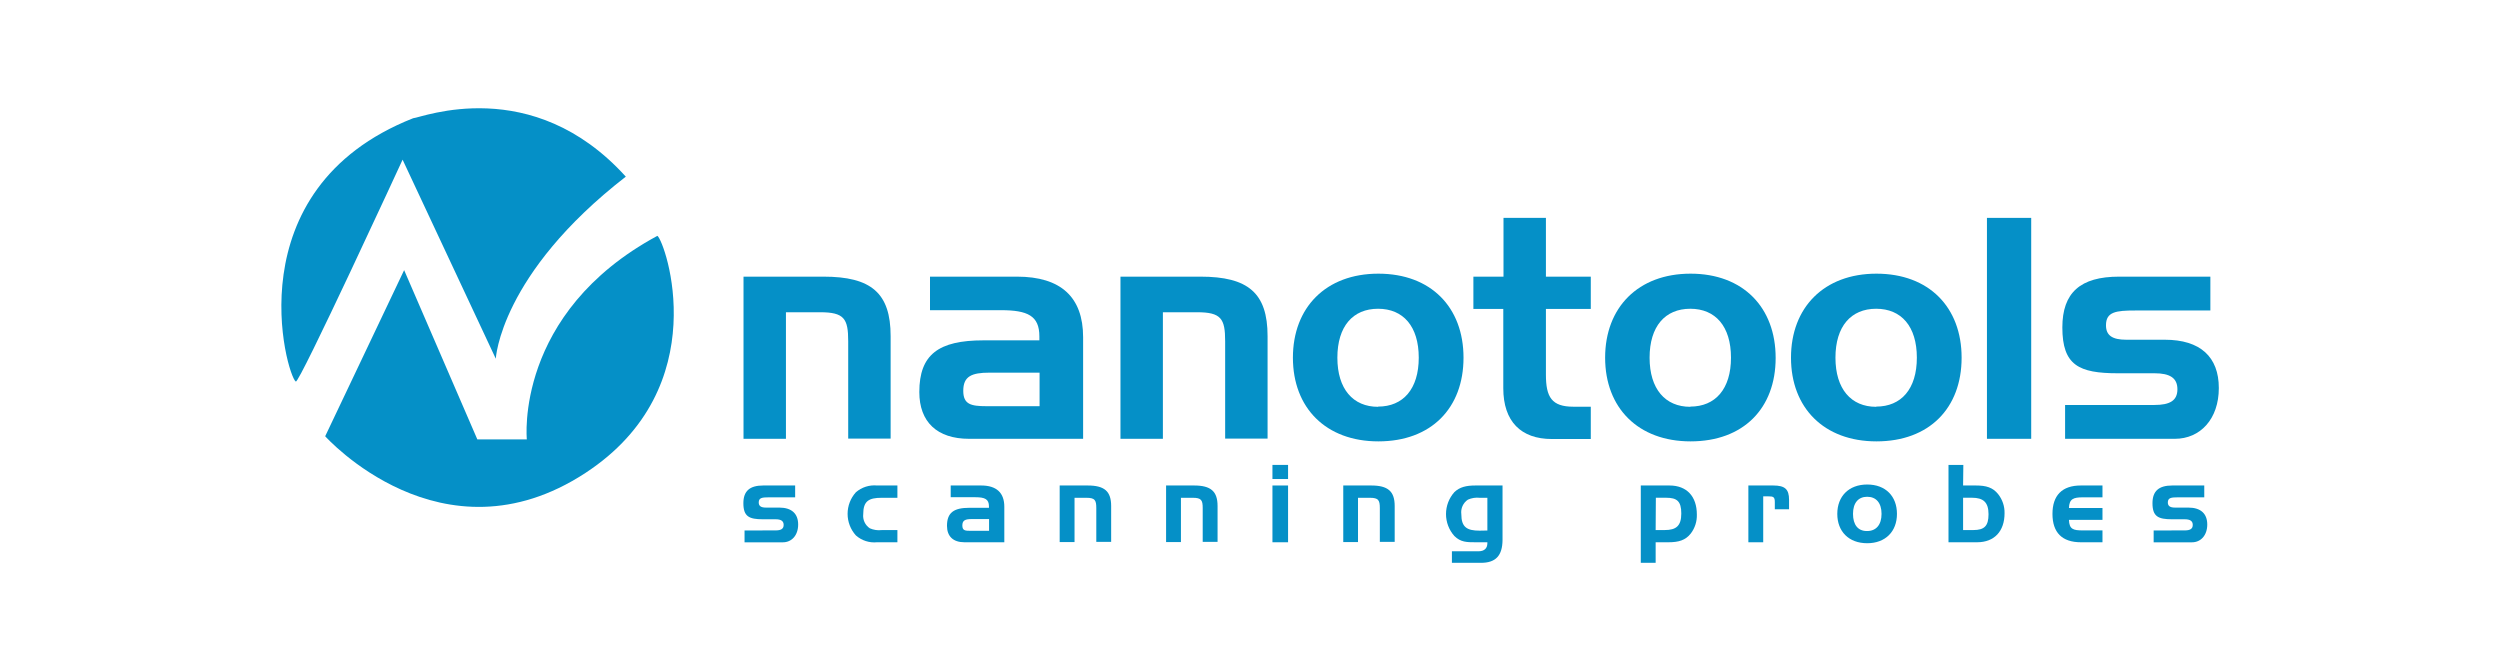 <svg width="231" height="62" viewBox="0 0 231 62" fill="none" xmlns="http://www.w3.org/2000/svg">
<g clip-path="url(#clip0)">
<path d="M76.09 25.562C80.489 25.562 82.294 27.069 82.294 31.05V40.527H78.374V31.524C78.374 29.448 78.008 28.851 75.78 28.851H72.621V40.546H68.701V25.562H76.09Z" fill="#0590C7"/>
<path d="M93.97 25.562C98.031 25.562 100.08 27.458 100.08 31.163V40.546H89.542C86.581 40.546 84.945 38.983 84.945 36.224C84.945 32.756 86.722 31.448 90.868 31.448H96.038V31.078C96.038 29.183 94.966 28.661 92.484 28.661H85.932V25.562H93.97ZM96.057 37.532V34.433H91.432C89.768 34.433 89.006 34.775 89.006 36.111C89.006 37.362 89.711 37.532 91.15 37.532H96.057Z" fill="#0590C7"/>
<path d="M110.92 25.562C115.319 25.562 117.124 27.069 117.124 31.05V40.527H113.204V31.524C113.204 29.448 112.838 28.851 110.61 28.851H107.451V40.546H103.531V25.562H110.92Z" fill="#0590C7"/>
<path d="M127.361 40.783C122.511 40.783 119.465 37.684 119.465 33.05C119.465 28.415 122.511 25.287 127.361 25.287C132.212 25.287 135.229 28.387 135.229 33.05C135.229 37.712 132.24 40.783 127.361 40.783ZM127.333 37.57C129.646 37.57 131.093 35.95 131.093 33.05C131.093 30.149 129.655 28.529 127.333 28.529C125.011 28.529 123.573 30.149 123.573 33.05C123.573 35.95 125.021 37.589 127.333 37.589V37.57Z" fill="#0590C7"/>
<path d="M138.923 25.562V20.132H142.843V25.562H146.989V28.548H142.843V34.623C142.843 36.698 143.379 37.58 145.381 37.58H146.989V40.565H143.388C140.54 40.565 138.904 38.945 138.904 35.874V28.548H136.141V25.562H138.923Z" fill="#0590C7"/>
<path d="M156.211 40.783C151.36 40.783 148.314 37.684 148.314 33.05C148.314 28.415 151.36 25.287 156.211 25.287C161.062 25.287 164.07 28.405 164.07 33.069C164.07 37.731 161.09 40.783 156.211 40.783ZM156.183 37.57C158.495 37.57 159.943 35.95 159.943 33.05C159.943 30.149 158.505 28.529 156.183 28.529C153.861 28.529 152.422 30.149 152.422 33.05C152.422 35.95 153.87 37.589 156.183 37.589V37.57Z" fill="#0590C7"/>
<path d="M173.385 40.783C168.534 40.783 165.488 37.684 165.488 33.05C165.488 28.415 168.534 25.287 173.385 25.287C178.235 25.287 181.253 28.387 181.253 33.05C181.253 37.712 178.264 40.783 173.385 40.783ZM173.357 37.57C175.669 37.57 177.117 35.95 177.117 33.05C177.117 30.149 175.678 28.529 173.357 28.529C171.035 28.529 169.596 30.149 169.596 33.05C169.596 35.95 171.044 37.589 173.357 37.589V37.57Z" fill="#0590C7"/>
<path d="M183.594 40.546V20.132H187.683V40.546H183.594Z" fill="#0590C7"/>
<path d="M199.077 37.419C200.488 37.419 201.193 37.021 201.193 35.969C201.193 34.917 200.488 34.49 199.077 34.49H195.693C192.083 34.49 190.561 33.751 190.561 30.254C190.561 27.041 192.224 25.562 195.806 25.562H204.238V28.69H197.301C195.524 28.69 194.593 28.804 194.593 30.055C194.593 31.002 195.186 31.391 196.473 31.391H200.027C203.317 31.391 205.019 32.983 205.019 35.855C205.019 38.727 203.298 40.546 200.958 40.546H190.814V37.419H199.077Z" fill="#0590C7"/>
<path d="M71.668 49.01C72.161 49.01 72.41 48.868 72.41 48.503C72.41 48.138 72.161 47.981 71.668 47.981H70.483C69.219 47.981 68.688 47.726 68.688 46.498C68.688 45.375 69.27 44.859 70.525 44.859H73.472V45.953H71.047C70.427 45.953 70.107 45.991 70.107 46.427C70.107 46.754 70.314 46.901 70.76 46.901H72.001C73.148 46.901 73.75 47.46 73.75 48.465C73.75 49.469 73.148 50.109 72.34 50.109H68.796V49.015L71.668 49.01Z" fill="#0590C7"/>
<path d="M82.92 48.977V50.105H81.04C80.689 50.14 80.334 50.103 79.998 49.994C79.661 49.886 79.35 49.709 79.085 49.474C78.592 48.929 78.318 48.217 78.318 47.479C78.318 46.741 78.592 46.03 79.085 45.484C79.353 45.253 79.664 45.079 79.999 44.971C80.335 44.864 80.689 44.826 81.04 44.859H82.92V45.996H81.458C80.283 45.996 79.762 46.294 79.762 47.508C79.734 47.761 79.776 48.018 79.883 48.249C79.991 48.48 80.161 48.676 80.373 48.816C80.714 48.966 81.088 49.023 81.458 48.981L82.92 48.977Z" fill="#0590C7"/>
<path d="M90.66 44.859C92.071 44.859 92.799 45.527 92.799 46.821V50.105H89.109C88.071 50.105 87.502 49.555 87.502 48.588C87.502 47.375 88.122 46.92 89.575 46.92H91.38V46.787C91.38 46.124 91.004 45.944 90.134 45.944H87.845V44.859H90.66ZM91.389 49.048V47.962H89.772C89.189 47.962 88.921 48.081 88.921 48.55C88.921 49.019 89.166 49.048 89.674 49.048H91.389Z" fill="#0590C7"/>
<path d="M100.499 44.859C102.041 44.859 102.671 45.385 102.671 46.754V50.071H101.298V46.944C101.298 46.219 101.171 45.996 100.391 45.996H99.287V50.086H97.914V44.859H100.499Z" fill="#0590C7"/>
<path d="M110.331 44.859C111.868 44.859 112.503 45.385 112.503 46.754V50.071H111.13V46.944C111.13 46.219 111.003 45.996 110.223 45.996H109.119V50.086H107.746V44.859H110.331Z" fill="#0590C7"/>
<path d="M117.574 44.261V42.958H119.017V44.261H117.574ZM117.574 50.105V44.859H119.017V50.105H117.574Z" fill="#0590C7"/>
<path d="M126.698 44.859C128.235 44.859 128.869 45.385 128.869 46.754V50.071H127.497V46.944C127.497 46.219 127.365 45.996 126.585 45.996H125.48V50.086H124.117V44.859H126.698Z" fill="#0590C7"/>
<path d="M136.85 52.005H134.157V50.938H136.615C137.146 50.938 137.433 50.668 137.433 50.194V50.105H136.338C135.548 50.105 134.965 50.105 134.382 49.526C133.886 48.97 133.611 48.249 133.611 47.501C133.611 46.752 133.886 46.031 134.382 45.475C134.876 45.001 135.478 44.859 136.338 44.859H138.834V49.915C138.815 51.327 138.218 52.005 136.85 52.005ZM137.433 49.019V45.996H136.723C136.353 45.955 135.978 46.014 135.637 46.166C135.42 46.309 135.248 46.511 135.14 46.748C135.032 46.985 134.992 47.249 135.026 47.508C135.026 48.716 135.548 49.033 136.723 49.033L137.433 49.019Z" fill="#0590C7"/>
<path d="M154.256 44.859C155.863 44.859 156.789 45.873 156.789 47.545C156.809 48.176 156.611 48.794 156.23 49.294C155.736 49.924 155.102 50.105 154.166 50.105H152.982V52H151.609V44.859H154.256ZM152.982 48.977H153.819C154.885 48.977 155.351 48.588 155.351 47.446C155.351 46.304 154.947 45.991 153.941 45.991H153.001L152.982 48.977Z" fill="#0590C7"/>
<path d="M163.847 44.859C164.933 44.859 165.309 45.205 165.309 46.181V47.057H163.993V46.38C163.993 45.906 163.838 45.863 163.391 45.863H162.921V50.105H161.549V44.859H163.847Z" fill="#0590C7"/>
<path d="M172.529 50.194C170.828 50.194 169.766 49.109 169.766 47.484C169.766 45.858 170.828 44.769 172.529 44.769C174.231 44.769 175.279 45.854 175.279 47.484C175.279 49.114 174.212 50.194 172.529 50.194ZM172.529 49.067C173.343 49.067 173.855 48.503 173.855 47.484C173.855 46.465 173.352 45.901 172.529 45.901C171.707 45.901 171.218 46.47 171.218 47.484C171.218 48.498 171.683 49.067 172.492 49.067H172.529Z" fill="#0590C7"/>
<path d="M181.39 44.859H182.574C183.515 44.859 184.14 45.039 184.633 45.664C185.026 46.162 185.234 46.782 185.221 47.418C185.221 49.086 184.281 50.105 182.683 50.105H180.041V42.958H181.413L181.39 44.859ZM181.39 45.991V48.977H182.33C183.345 48.977 183.74 48.612 183.74 47.517C183.74 46.422 183.27 45.991 182.213 45.991H181.39Z" fill="#0590C7"/>
<path d="M189.648 47.484C189.648 45.773 190.537 44.859 192.266 44.859H194.269V45.953H192.455C191.576 45.953 191.2 46.1 191.171 46.939H194.269V48.034H191.171C191.2 48.896 191.552 49.01 192.445 49.01H194.269V50.105H192.271C190.537 50.105 189.648 49.209 189.648 47.484Z" fill="#0590C7"/>
<path d="M201.869 49.01C202.362 49.01 202.611 48.868 202.611 48.503C202.611 48.138 202.362 47.981 201.869 47.981H200.684C199.42 47.981 198.889 47.726 198.889 46.498C198.889 45.375 199.472 44.859 200.722 44.859H203.674V45.953H201.248C200.623 45.953 200.308 45.991 200.308 46.427C200.308 46.754 200.515 46.901 200.961 46.901H202.202C203.349 46.901 203.951 47.46 203.951 48.465C203.951 49.469 203.349 50.109 202.541 50.109H198.997V49.015L201.869 49.01Z" fill="#0590C7"/>
<path d="M27.329 35.254C27.569 35.647 37.2 14.754 37.2 14.754L45.811 33.145C45.811 33.145 46.196 25.345 57.825 16.322C49.167 6.759 38.948 10.877 38.173 10.925C21.538 17.497 26.502 34.713 27.329 35.254Z" fill="#0590C7"/>
<path d="M30.047 40.309L37.342 24.96L44.105 40.598H48.679C48.679 40.598 47.504 28.936 60.744 21.79C61.473 22.33 66.192 35.793 54.084 43.707C40.825 52.37 30.047 40.309 30.047 40.309Z" fill="#0590C7"/>
</g>
<defs>
<clipPath id="clip0">
<rect width="179" height="42" fill="white" transform="translate(26 10)"/>
</clipPath>
</defs>
</svg>
